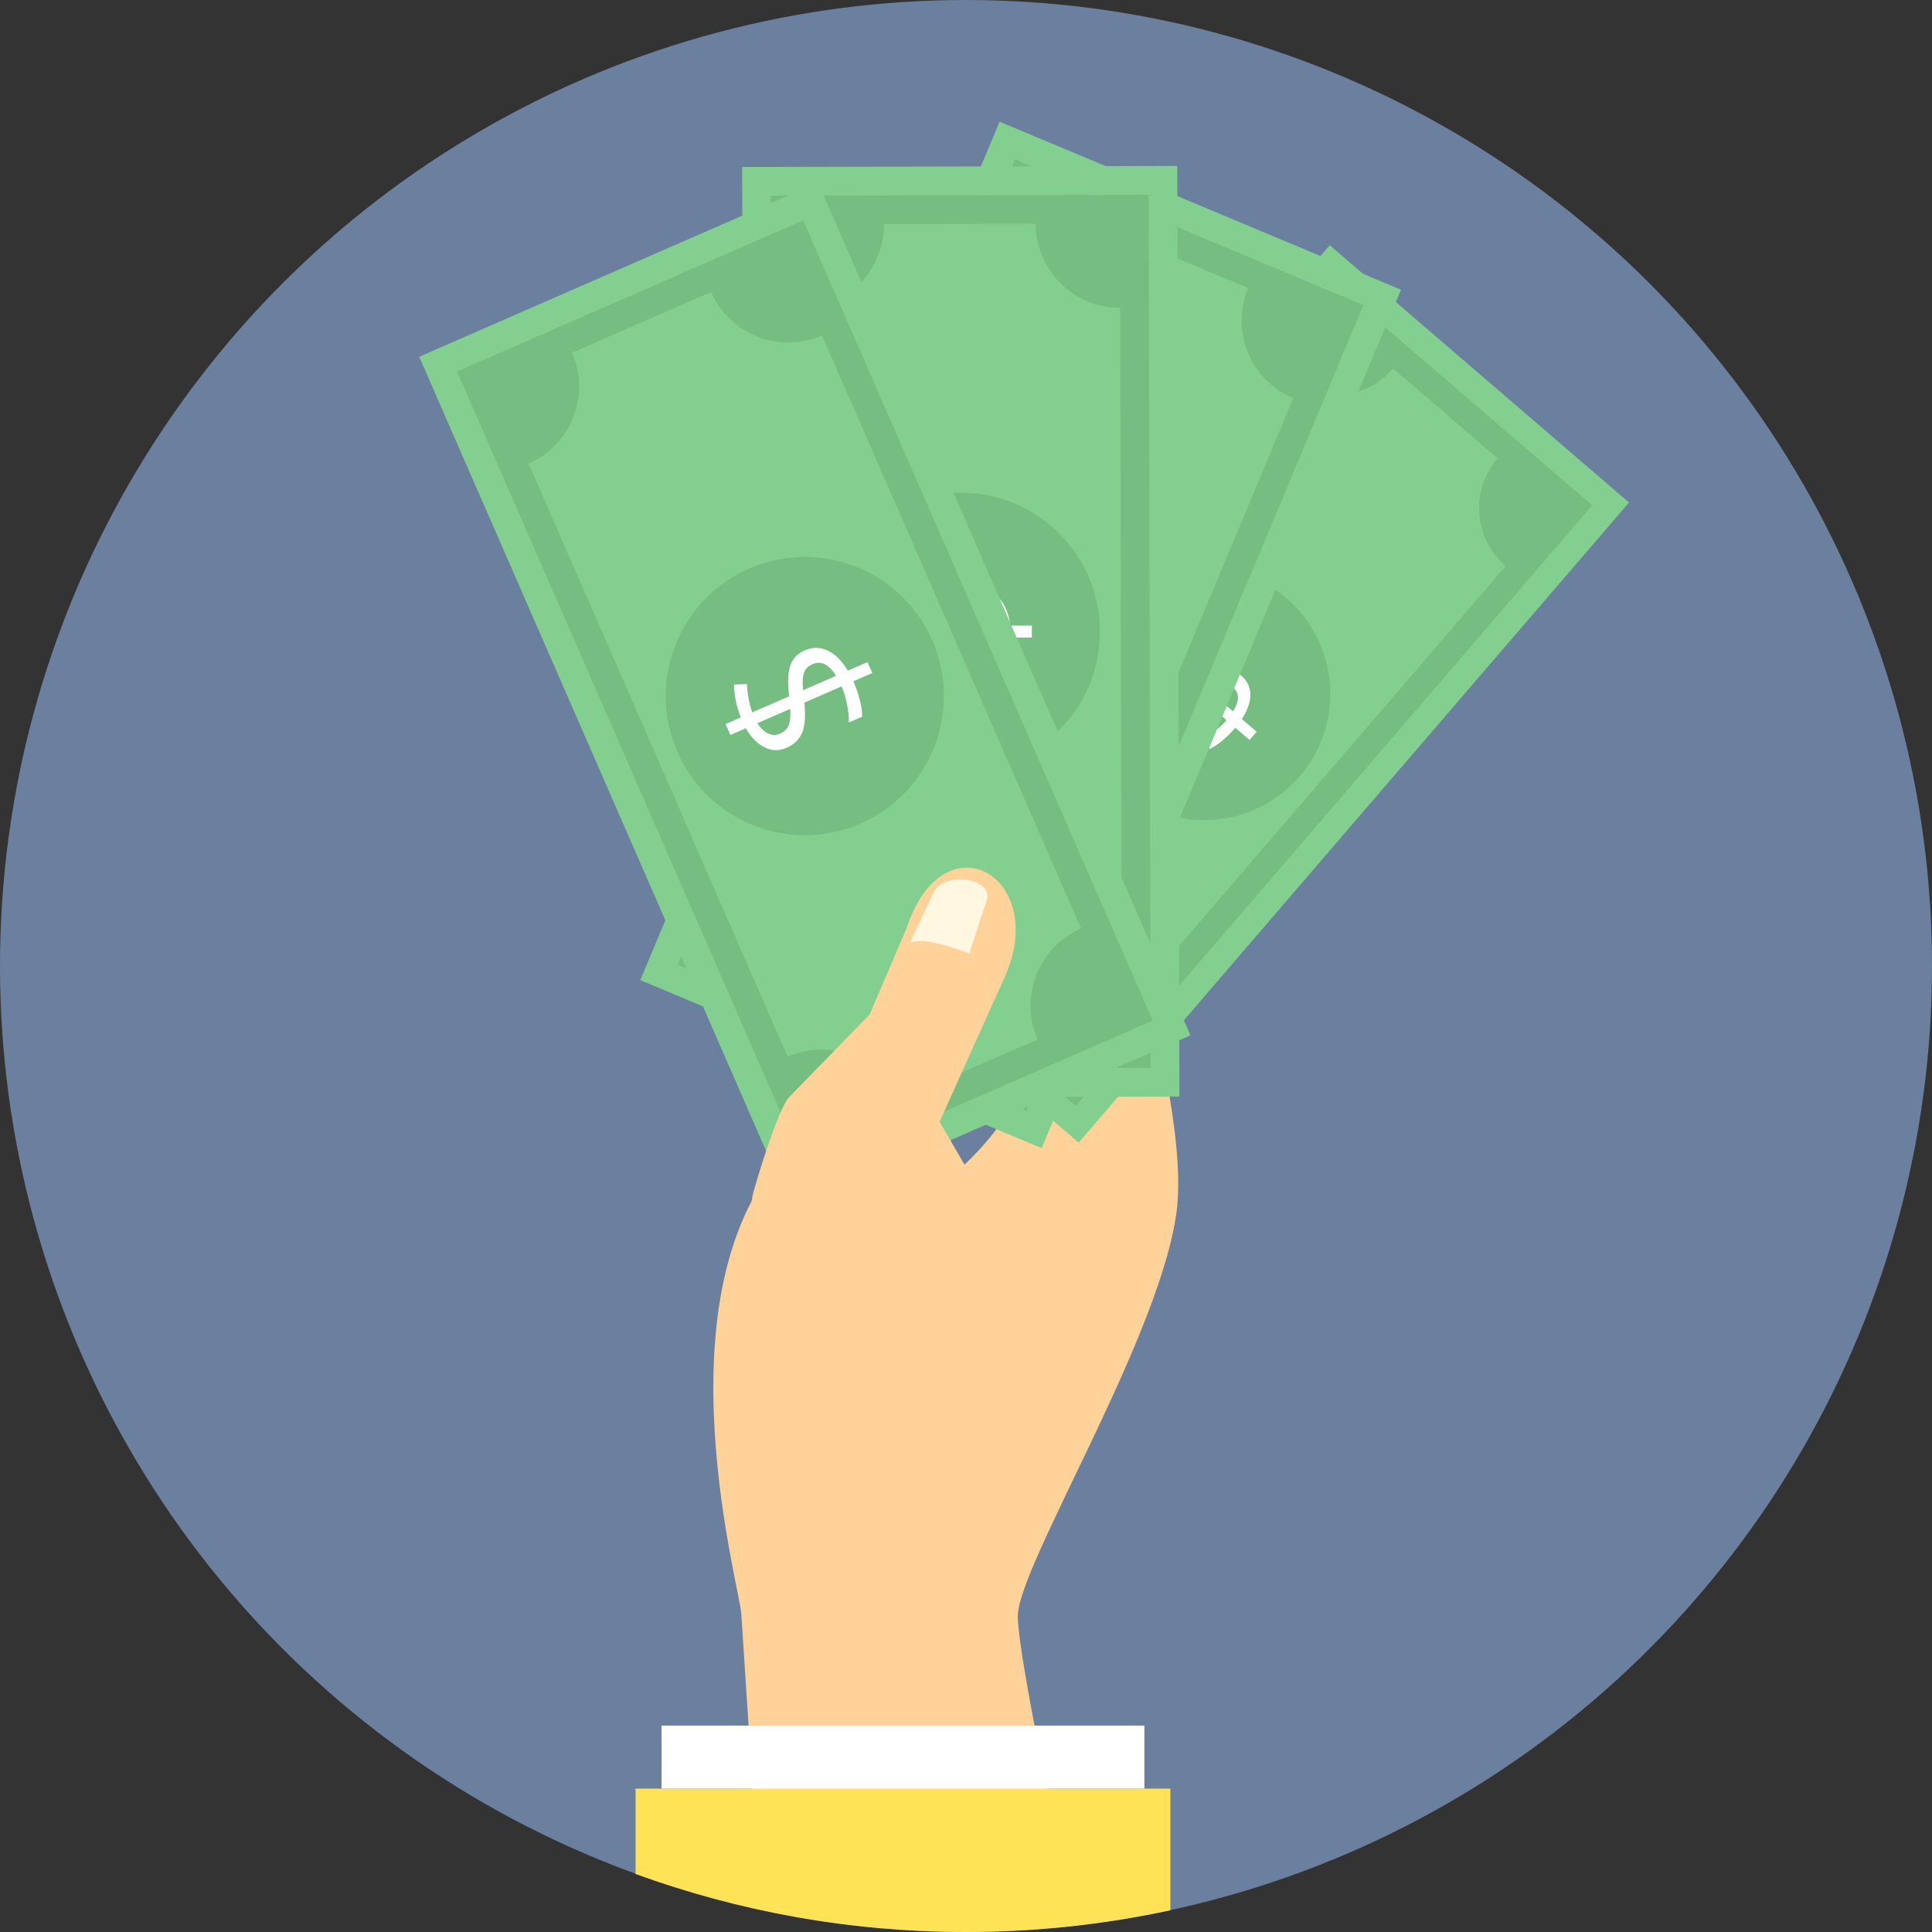 <svg xmlns="http://www.w3.org/2000/svg" xmlns:xlink="http://www.w3.org/1999/xlink" id="Layer_1" x="0px" y="0px" viewBox="0 0 512 512" style="enable-background:new 0 0 512 512;" xml:space="preserve"><rect x="0" y="0" width="512" height="512" fill="#333333" stroke="none"/><circle style="fill:#6B7F9E;" cx="256" cy="256" r="256"></circle><path style="fill:#FED298;" d="M312.004,319.365c-3.222,33.013-42.584,95.956-42.277,109.111 c0.307,13.155,13.691,73.279,13.691,73.279h-82.139l-4.831-74.08c-0.518-7.975-24.539-92.403,16.793-127.054l21.057,2.235 l11.269,14.498c24.587-19.66,37.645-38.633,16.883-74.851l-12.89,0.578c-12.059-13.757-5.294-17.853,9.842-20.943 c13.739-2.807,23.882,0.012,31.309,6.373c6.758,7.746,23.816,64.876,21.28,90.849L312.004,319.365z"></path><polygon style="fill:#83CF8F;" points="431.704,133.174 285.857,302.813 206.537,234.617 352.384,64.973 "></polygon><path style="fill:#75BD80;" d="M344.421,205.652c-12.016,13.974-33.086,15.57-47.066,3.548 c-13.974-12.022-15.564-33.092-3.548-47.066c12.022-13.98,33.092-15.57,47.066-3.548 C354.847,170.602,356.438,191.678,344.421,205.652z M216.265,233.883l68.852,59.196l136.836-159.17l-68.852-59.19l-136.842,159.17 L216.265,233.883z"></path><path style="fill:#83CF8F;" d="M396.866,121.435l-27.659-23.78c-7.294,8.487-20.082,9.45-28.562,2.156L239.213,217.789 c8.481,7.294,9.45,20.081,2.156,28.562l27.659,23.78c7.288-8.481,20.075-9.444,28.562-2.15l101.431-117.977 c-8.487-7.294-9.444-20.081-2.15-28.568H396.866z"></path><path style="fill:#75BD80;" d="M340.916,158.532c14.01,12.046,15.6,33.158,3.56,47.156c-12.04,14.01-33.152,15.594-47.156,3.56 c-14.004-12.034-15.594-33.152-3.554-47.156s33.152-15.594,47.156-3.56H340.916z"></path><path style="fill:#FFFFFF;" d="M326.797,182.203c-0.807-0.693-1.687-1.006-2.614-0.94c-0.934,0.066-2.259,0.608-3.993,1.626 l6.559,5.638c1.759-2.729,1.777-4.843,0.042-6.33L326.797,182.203z M308.378,182.426c0.855,0.735,1.759,1.072,2.71,1.006 c0.952-0.06,2.198-0.518,3.734-1.373l-6.529-5.608c-0.777,1.271-1.15,2.415-1.12,3.439c0.036,1.024,0.434,1.873,1.211,2.536H308.378 z M329.038,179.143c1.53,1.319,2.301,2.982,2.313,4.981c0.006,2-0.741,4.144-2.253,6.421l3.915,3.367l-1.873,2.174l-3.765-3.228 c-1.084,1.259-2.229,2.397-3.445,3.409c-1.211,1.006-2.313,1.747-3.313,2.198l-2.632-2.265c1.223-0.572,2.488-1.361,3.801-2.349 c1.313-1,2.397-1.994,3.265-2.994l-7.433-6.385c-2.71,1.68-4.951,2.566-6.716,2.662s-3.415-0.512-4.945-1.825 c-1.476-1.271-2.192-2.885-2.15-4.837c0.036-1.952,0.759-3.957,2.174-6.005l-3.072-2.644l1.867-2.18l3.036,2.614 c1.837-2.018,3.969-3.656,6.397-4.915l1.464,2.777c-2.108,1.108-3.969,2.476-5.572,4.096l7.318,6.294 c2.084-1.283,3.771-2.132,5.053-2.548c1.289-0.416,2.464-0.536,3.512-0.355c1.048,0.181,2.072,0.693,3.054,1.542V179.143z"></path><polygon style="fill:#83CF8F;" points="371.279,76.778 276.057,304.27 169.681,259.746 264.908,32.248 "></polygon><path style="fill:#75BD80;" d="M304.421,182.468c-7.848,18.744-29.399,27.58-48.15,19.732c-18.738-7.848-27.58-29.405-19.732-48.15 c7.848-18.738,29.399-27.58,48.15-19.726C303.433,142.167,312.263,163.718,304.421,182.468z M179.643,255.663l92.336,38.645 l89.343-213.452l-92.33-38.651l-89.349,213.452V255.663z"></path><path style="fill:#83CF8F;" d="M330.761,76.327l-37.091-15.528c-4.764,11.372-17.847,16.739-29.219,11.98l-66.226,158.213 c11.378,4.758,16.739,17.841,11.974,29.213l37.097,15.522c4.764-11.372,17.841-16.733,29.219-11.974l66.226-158.219 c-11.378-4.758-16.739-17.841-11.974-29.213L330.761,76.327z"></path><path style="fill:#3FA344;" d="M284.713,134.258c18.774,7.866,27.629,29.46,19.768,48.24c-7.86,18.78-29.46,27.629-48.234,19.768 c-18.78-7.86-27.635-29.46-19.774-48.24S265.932,126.392,284.713,134.258z"></path><path style="fill:#7DBF76;" d="M277.961,163.88c-1.084-0.452-2.108-0.488-3.054-0.096c-0.958,0.392-2.162,1.409-3.638,3.066 l8.806,3.686c0.922-3.463,0.211-5.686-2.108-6.656H277.961z M258.729,170.38c1.15,0.482,2.211,0.524,3.186,0.139 c0.982-0.392,2.126-1.289,3.451-2.71l-8.752-3.662c-0.392,1.59-0.392,2.921-0.006,3.987c0.379,1.066,1.09,1.813,2.126,2.247H258.729 z M279.28,159.911c2.048,0.861,3.421,2.337,4.114,4.439c0.687,2.096,0.632,4.602-0.175,7.505l5.246,2.198l-1.223,2.921l-5.047-2.108 c-0.711,1.687-1.524,3.271-2.451,4.746c-0.934,1.476-1.837,2.614-2.723,3.433l-3.53-1.482c1.078-1.012,2.138-2.271,3.18-3.752 c1.036-1.494,1.837-2.909,2.403-4.252l-9.962-4.168c-2.271,2.68-4.319,4.373-6.132,5.072c-1.819,0.705-3.758,0.626-5.806-0.235 c-1.976-0.825-3.277-2.271-3.903-4.331c-0.626-2.066-0.548-4.409,0.235-7.041l-4.114-1.723l1.223-2.921l4.072,1.705 c1.235-2.741,2.921-5.186,5.035-7.336l2.476,2.421c-1.831,1.873-3.319,3.939-4.457,6.192l9.818,4.108 c1.747-2.054,3.222-3.518,4.433-4.397c1.211-0.873,2.391-1.397,3.554-1.572C276.702,159.164,277.949,159.357,279.28,159.911z"></path><polygon style="fill:#83CF8F;" points="311.998,43.982 312.564,290.604 197.243,290.869 196.683,44.247 "></polygon><path style="fill:#75BD80;" d="M291.411,167.344c0.048,20.322-16.383,36.826-36.7,36.874c-20.322,0.048-36.826-16.383-36.88-36.706 c-0.042-20.316,16.389-36.826,36.706-36.868C274.859,130.59,291.368,147.027,291.411,167.344z M204.845,283.243l100.088-0.235 l-0.53-231.395l-100.094,0.229l0.536,231.395V283.243z"></path><path style="fill:#83CF8F;" d="M274.479,59.299l-40.211,0.096c0.024,12.33-9.95,22.346-22.28,22.376l0.398,171.512 c12.33-0.03,22.352,9.95,22.382,22.274l40.211-0.096c-0.03-12.33,9.944-22.346,22.268-22.376l-0.392-171.512 c-12.33,0.024-22.352-9.95-22.382-22.274H274.479z"></path><path style="fill:#75BD80;" d="M254.536,130.566c20.353-0.048,36.898,16.425,36.947,36.778 c0.048,20.359-16.419,36.904-36.772,36.941c-20.359,0.048-36.898-16.419-36.953-36.772 C217.716,147.154,234.184,130.614,254.536,130.566z"></path><path style="fill:#FFFFFF;" d="M259.813,160.483c-1.169,0.006-2.126,0.373-2.855,1.102c-0.723,0.729-1.446,2.138-2.156,4.234 l9.541-0.018c-0.5-3.548-2.012-5.319-4.529-5.313V160.483z M244.61,173.939c1.247,0,2.241-0.379,2.994-1.108 c0.753-0.741,1.458-2.018,2.12-3.831l-9.493,0.018c0.265,1.62,0.777,2.843,1.536,3.674c0.759,0.837,1.705,1.253,2.837,1.247H244.61z  M259.487,156.315c2.229,0,4.06,0.825,5.517,2.494c1.446,1.662,2.367,3.999,2.747,6.987l5.692-0.012l0.006,3.168l-5.469,0.006 c0,1.837-0.133,3.614-0.422,5.325c-0.283,1.723-0.675,3.126-1.175,4.228h-3.831c0.596-1.355,1.09-2.921,1.476-4.698 c0.379-1.771,0.566-3.385,0.56-4.849l-10.794,0.024c-1.054,3.355-2.283,5.71-3.686,7.059c-1.403,1.361-3.216,2.03-5.445,2.036 c-2.144,0.006-3.903-0.819-5.276-2.476c-1.379-1.656-2.217-3.849-2.518-6.583l-4.469,0.006l-0.006-3.162l4.421-0.006 c0.072-3.012,0.669-5.915,1.795-8.716l3.216,1.271c-0.964,2.439-1.524,4.921-1.699,7.439l10.643-0.024 c0.813-2.566,1.608-4.493,2.379-5.77c0.771-1.283,1.656-2.217,2.662-2.831c1.006-0.602,2.223-0.91,3.668-0.916H259.487z"></path><polygon style="fill:#83CF8F;" points="216.765,48.385 315.486,274.383 209.808,320.545 111.093,94.541 "></polygon><path style="fill:#75BD80;" d="M247.001,169.735c8.137,18.624-0.367,40.308-18.985,48.445c-18.618,8.131-40.308-0.367-48.439-18.991 c-8.131-18.624,0.373-40.308,18.991-48.439c18.618-8.137,40.308,0.367,48.439,18.985H247.001z M213.741,310.516l91.722-40.061 L212.843,58.401l-91.722,40.067l92.625,212.048H213.741z"></path><path style="fill:#83CF8F;" d="M188.449,77.369l-36.85,16.094c4.939,11.3-0.223,24.466-11.522,29.399l68.653,157.177 c11.306-4.939,24.466,0.223,29.399,11.522l36.85-16.1c-4.939-11.294,0.223-24.454,11.522-29.393L217.843,88.891 c-11.3,4.945-24.46-0.223-29.399-11.522H188.449z"></path><path style="fill:#75BD80;" d="M198.532,150.684c18.654-8.149,40.38,0.373,48.529,19.027c8.149,18.654-0.361,40.392-19.021,48.535 c-18.66,8.149-40.386-0.367-48.535-19.027C171.355,180.565,179.878,158.839,198.532,150.684z"></path><path style="fill:#FFFFFF;" d="M215.283,176.029c-1.072,0.476-1.807,1.187-2.18,2.144c-0.379,0.958-0.476,2.53-0.295,4.746 l8.746-3.819C219.68,176.041,217.59,175.017,215.283,176.029z M206.7,194.424c1.138-0.5,1.903-1.235,2.295-2.204 c0.398-0.982,0.536-2.433,0.428-4.367l-8.704,3.801c0.891,1.385,1.849,2.301,2.879,2.759 C204.628,194.876,205.658,194.882,206.7,194.424z M213.319,172.331c2.042-0.891,4.06-0.861,6.053,0.09 c1.994,0.946,3.759,2.723,5.306,5.313l5.21-2.277l1.271,2.903l-5.011,2.186c0.729,1.674,1.313,3.361,1.735,5.047 c0.428,1.687,0.626,3.138,0.596,4.343l-3.506,1.524c0.006-1.482-0.163-3.108-0.518-4.897c-0.361-1.783-0.831-3.337-1.415-4.668 l-9.89,4.319c0.367,3.493,0.181,6.15-0.566,7.951c-0.753,1.795-2.144,3.144-4.18,4.03c-1.964,0.861-3.909,0.801-5.831-0.169 s-3.56-2.644-4.927-5.035l-4.09,1.789l-1.265-2.897l4.042-1.771c-1.126-2.789-1.735-5.692-1.825-8.704l3.457-0.12 c0.09,2.62,0.554,5.12,1.397,7.499l9.758-4.258c-0.277-2.68-0.319-4.758-0.12-6.24c0.199-1.482,0.644-2.698,1.325-3.65 C211,173.68,212,172.909,213.319,172.331z"></path><path style="fill:#FED298;" d="M266.233,259.012l-17.239,38.266l16.437,28.249c18.72,32.176-73.484,20.84-65.84-9.294 c0.777-3.072,6.595-22.461,9.577-25.52l21.322-21.895l9.764-22.858C250.145,216.072,278.226,232.395,266.233,259.012z"></path><path style="fill:#FFF7DF;" d="M247.393,236.491c2.409-5.132,14.54-4.349,14.311,1.373l-4.843,14.865c0,0-12.167-4.993-15.727-2.783 L247.393,236.491z"></path><path style="fill:#FFE356;" d="M168.428,473.999h141.733v32.242C292.7,510,274.588,512,256.006,512 c-30.761,0-60.251-5.433-87.572-15.377v-22.623H168.428z"></path><polygon style="fill:#FFFFFF;" points="175.307,473.999 303.27,473.999 303.27,457.303 175.307,457.303 "></polygon><g></g><g></g><g></g><g></g><g></g><g></g><g></g><g></g><g></g><g></g><g></g><g></g><g></g><g></g><g></g></svg>